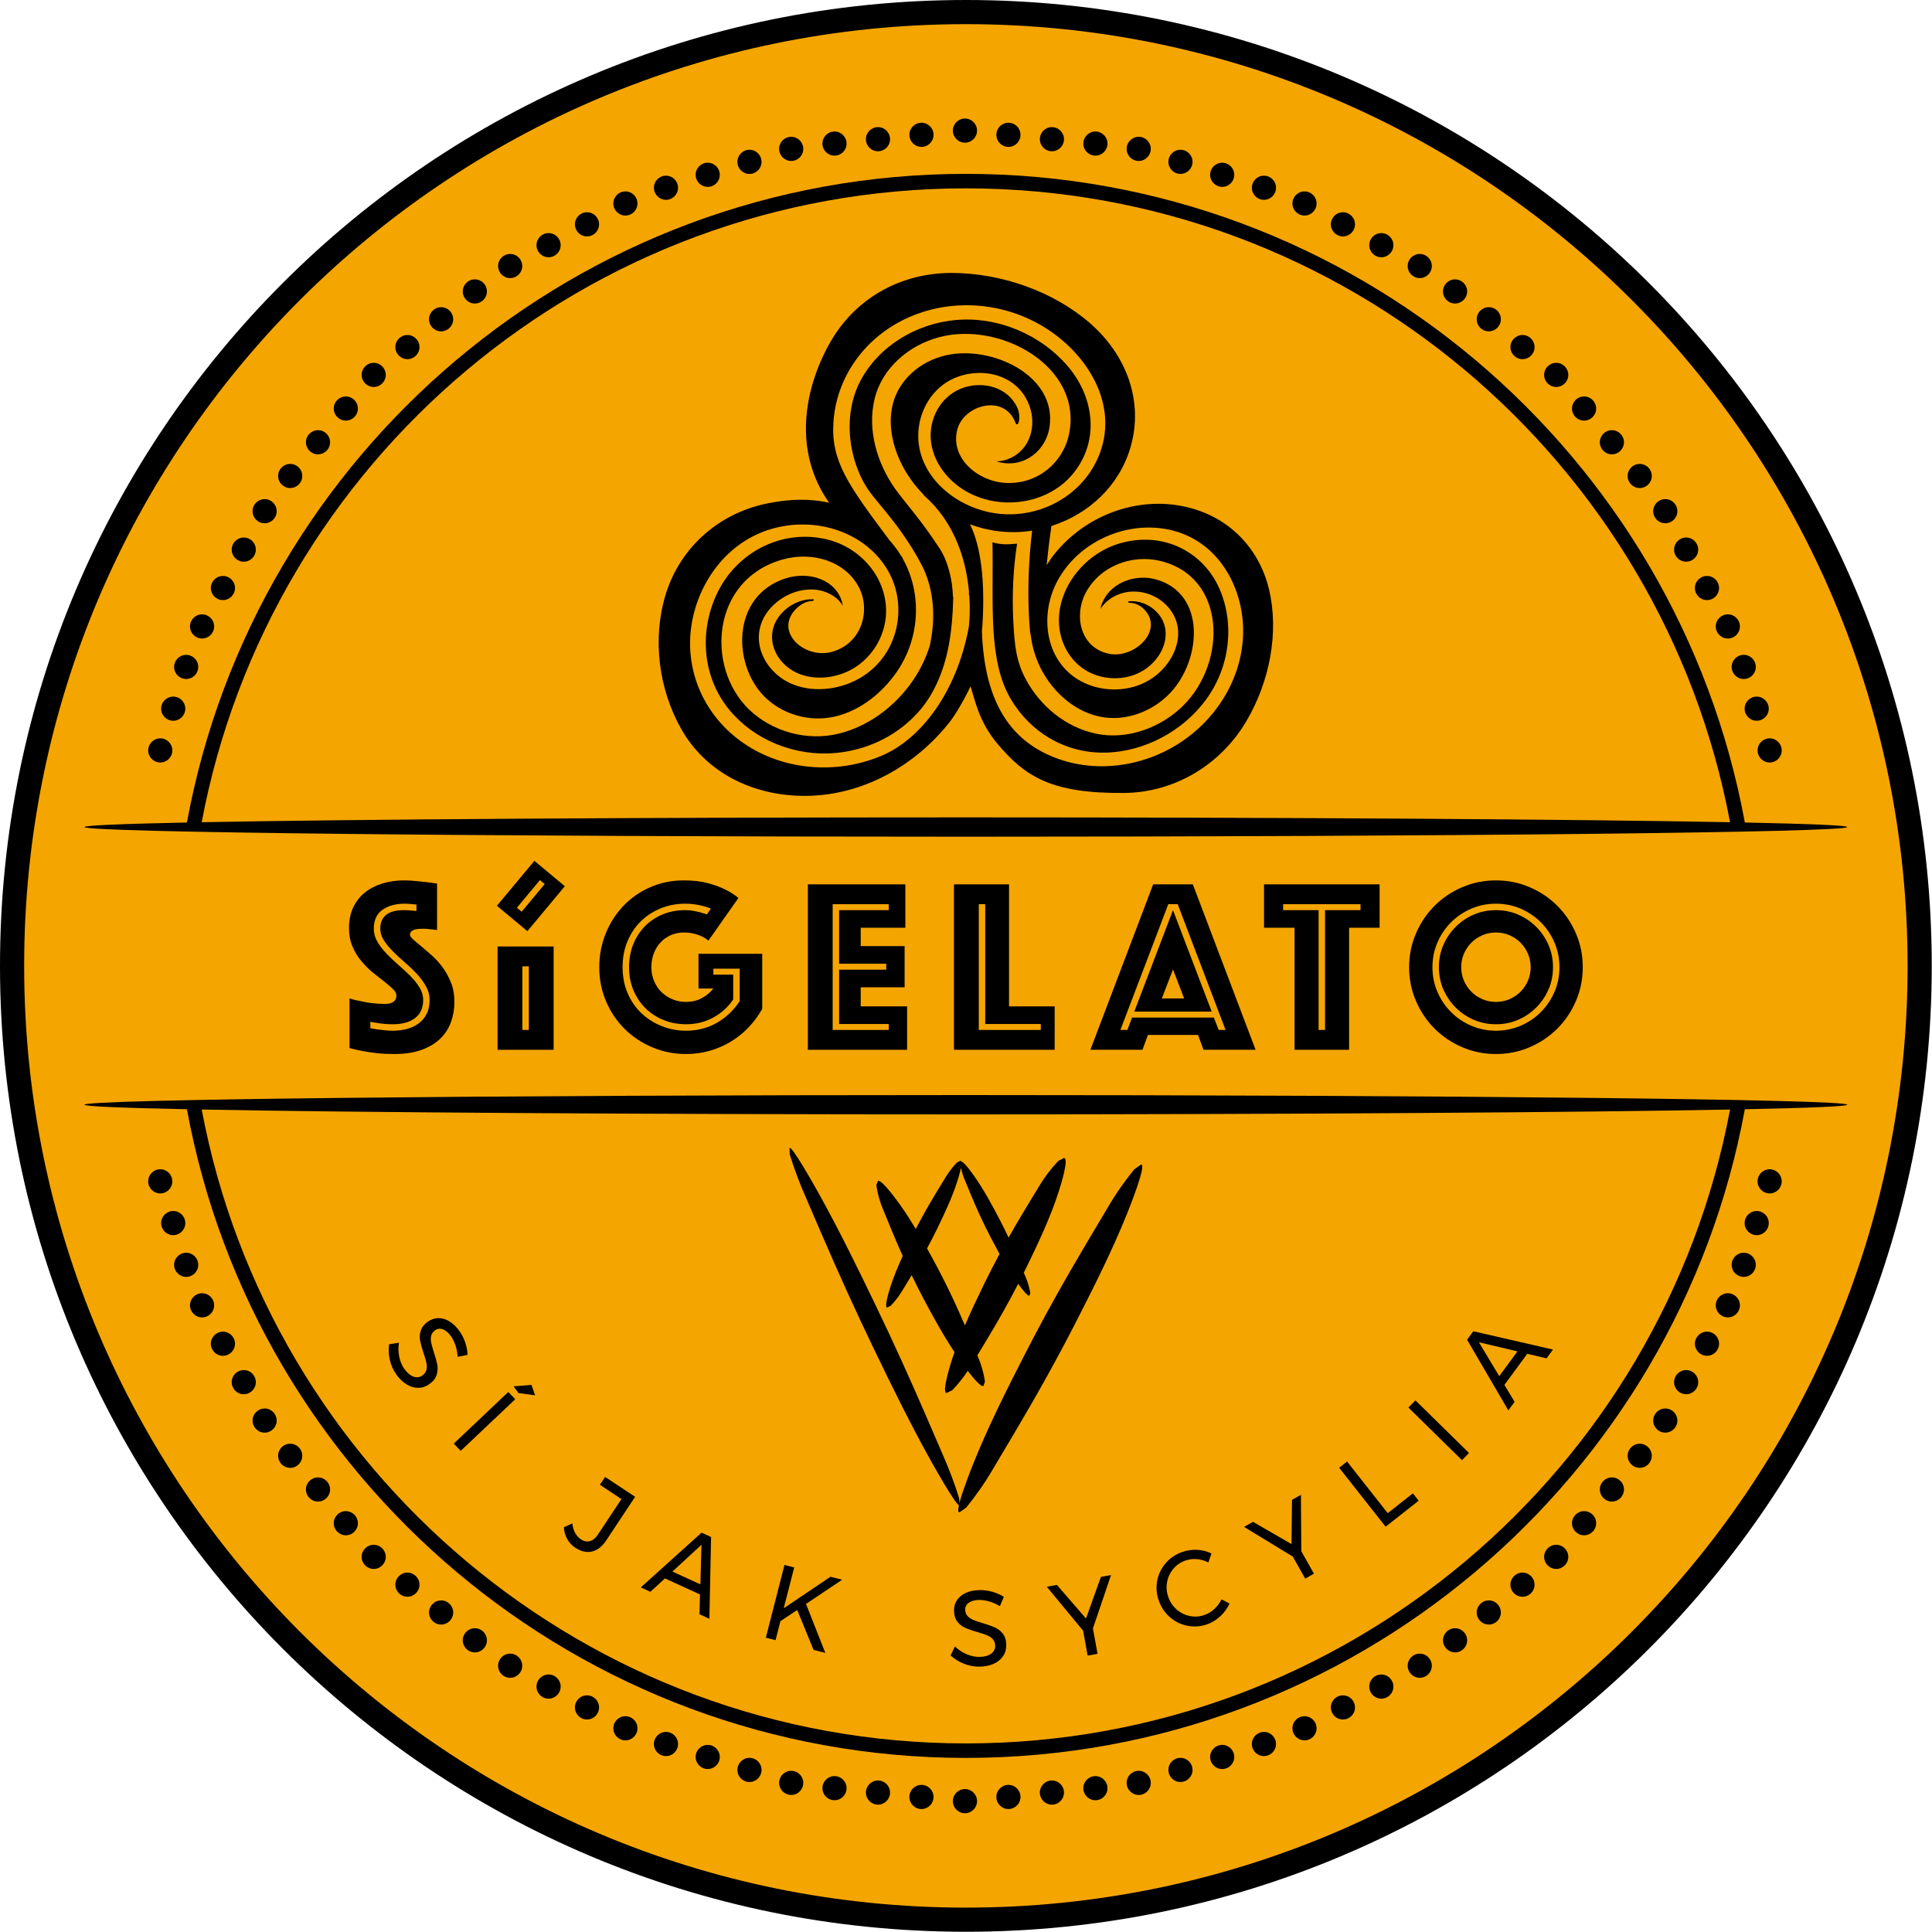 <svg width="100" height="100" viewBox="0 0 100 100" fill="none" xmlns="http://www.w3.org/2000/svg">
<path d="M99.362 49.994C99.362 22.728 77.259 0.625 49.993 0.625C22.728 0.625 0.625 22.728 0.625 49.994C0.625 77.259 22.728 99.363 49.993 99.363C77.259 99.363 99.362 77.259 99.362 49.994Z" fill="#F5A500" stroke="black" stroke-width="1.25"/>
<path d="M50.571 93.227C50.571 93.572 50.291 93.852 49.946 93.852C49.6 93.852 49.321 93.572 49.321 93.227C49.321 92.882 49.6 92.602 49.946 92.602C50.291 92.602 50.571 92.882 50.571 93.227Z" fill="black"/>
<path d="M52.821 93.01C52.821 93.355 52.541 93.635 52.196 93.635C51.851 93.635 51.571 93.355 51.571 93.01C51.571 92.665 51.851 92.385 52.196 92.385C52.541 92.385 52.821 92.665 52.821 93.01Z" fill="black"/>
<path d="M55.072 92.783C55.072 93.128 54.792 93.408 54.447 93.408C54.102 93.408 53.822 93.128 53.822 92.783C53.822 92.438 54.102 92.158 54.447 92.158C54.792 92.158 55.072 92.438 55.072 92.783Z" fill="black"/>
<path d="M57.323 92.556C57.323 92.901 57.043 93.181 56.698 93.181C56.353 93.181 56.073 92.901 56.073 92.556C56.073 92.211 56.353 91.931 56.698 91.931C57.043 91.931 57.323 92.211 57.323 92.556Z" fill="black"/>
<path d="M59.564 92.281C59.564 92.627 59.284 92.907 58.94 92.907C58.594 92.907 58.314 92.627 58.314 92.281C58.314 91.937 58.594 91.657 58.94 91.657C59.284 91.657 59.564 91.937 59.564 92.281Z" fill="black"/>
<path d="M61.725 91.611C61.725 91.956 61.445 92.236 61.1 92.236C60.755 92.236 60.475 91.956 60.475 91.611C60.475 91.266 60.755 90.986 61.1 90.986C61.445 90.986 61.725 91.266 61.725 91.611Z" fill="black"/>
<path d="M63.885 90.94C63.885 91.285 63.606 91.565 63.261 91.565C62.915 91.565 62.636 91.285 62.636 90.94C62.636 90.595 62.915 90.315 63.261 90.315C63.606 90.315 63.885 90.595 63.885 90.94Z" fill="black"/>
<path d="M66.046 90.269C66.046 90.614 65.766 90.894 65.421 90.894C65.076 90.894 64.796 90.614 64.796 90.269C64.796 89.924 65.076 89.644 65.421 89.644C65.766 89.644 66.046 89.924 66.046 90.269Z" fill="black"/>
<path d="M68.145 89.455C68.145 89.8 67.866 90.08 67.521 90.08C67.175 90.08 66.896 89.8 66.896 89.455C66.896 89.11 67.175 88.831 67.521 88.831C67.866 88.831 68.145 89.11 68.145 89.455Z" fill="black"/>
<path d="M70.134 88.376C70.134 88.722 69.854 89.001 69.509 89.001C69.164 89.001 68.885 88.722 68.885 88.376C68.885 88.031 69.164 87.751 69.509 87.751C69.854 87.751 70.134 88.031 70.134 88.376Z" fill="black"/>
<path d="M72.122 87.298C72.122 87.642 71.843 87.922 71.497 87.922C71.152 87.922 70.873 87.642 70.873 87.298C70.873 86.952 71.152 86.672 71.497 86.672C71.843 86.672 72.122 86.952 72.122 87.298Z" fill="black"/>
<path d="M74.111 86.218C74.111 86.563 73.831 86.843 73.486 86.843C73.141 86.843 72.861 86.563 72.861 86.218C72.861 85.873 73.141 85.593 73.486 85.593C73.831 85.593 74.111 85.873 74.111 86.218Z" fill="black"/>
<path d="M75.939 84.902C75.939 85.247 75.659 85.527 75.314 85.527C74.969 85.527 74.69 85.247 74.69 84.902C74.69 84.557 74.969 84.277 75.314 84.277C75.659 84.277 75.939 84.557 75.939 84.902Z" fill="black"/>
<path d="M77.684 83.463C77.684 83.807 77.404 84.087 77.059 84.087C76.714 84.087 76.434 83.807 76.434 83.463C76.434 83.117 76.714 82.837 77.059 82.837C77.404 82.837 77.684 83.117 77.684 83.463Z" fill="black"/>
<path d="M79.429 82.023C79.429 82.368 79.149 82.647 78.804 82.647C78.459 82.647 78.179 82.368 78.179 82.023C78.179 81.678 78.459 81.398 78.804 81.398C79.149 81.398 79.429 81.678 79.429 82.023Z" fill="black"/>
<path d="M81.174 80.583C81.174 80.928 80.894 81.208 80.549 81.208C80.204 81.208 79.924 80.928 79.924 80.583C79.924 80.238 80.204 79.958 80.549 79.958C80.894 79.958 81.174 80.238 81.174 80.583Z" fill="black"/>
<path d="M82.617 78.841C82.617 79.186 82.337 79.466 81.992 79.466C81.647 79.466 81.367 79.186 81.367 78.841C81.367 78.496 81.647 78.216 81.992 78.216C82.337 78.216 82.617 78.496 82.617 78.841Z" fill="black"/>
<path d="M84.056 77.096C84.056 77.441 83.776 77.721 83.431 77.721C83.086 77.721 82.807 77.441 82.807 77.096C82.807 76.751 83.086 76.471 83.431 76.471C83.776 76.471 84.056 76.751 84.056 77.096Z" fill="black"/>
<path d="M85.496 75.351C85.496 75.696 85.216 75.976 84.871 75.976C84.526 75.976 84.247 75.696 84.247 75.351C84.247 75.006 84.526 74.727 84.871 74.727C85.216 74.727 85.496 75.006 85.496 75.351Z" fill="black"/>
<path d="M86.82 73.528C86.82 73.873 86.54 74.153 86.195 74.153C85.85 74.153 85.57 73.873 85.57 73.528C85.57 73.183 85.85 72.903 86.195 72.903C86.54 72.903 86.82 73.183 86.82 73.528Z" fill="black"/>
<path d="M87.9 71.54C87.9 71.885 87.62 72.165 87.274 72.165C86.93 72.165 86.65 71.885 86.65 71.54C86.65 71.195 86.93 70.915 87.274 70.915C87.62 70.915 87.9 71.195 87.9 71.54Z" fill="black"/>
<path d="M88.978 69.552C88.978 69.897 88.698 70.176 88.353 70.176C88.008 70.176 87.728 69.897 87.728 69.552C87.728 69.206 88.008 68.927 88.353 68.927C88.698 68.927 88.978 69.206 88.978 69.552Z" fill="black"/>
<path d="M90.057 67.563C90.057 67.908 89.777 68.188 89.433 68.188C89.087 68.188 88.808 67.908 88.808 67.563C88.808 67.218 89.087 66.939 89.433 66.939C89.777 66.939 90.057 67.218 90.057 67.563Z" fill="black"/>
<path d="M90.88 65.467C90.88 65.812 90.6 66.092 90.255 66.092C89.91 66.092 89.63 65.812 89.63 65.467C89.63 65.122 89.91 64.842 90.255 64.842C90.6 64.842 90.88 65.122 90.88 65.467Z" fill="black"/>
<path d="M91.551 63.306C91.551 63.651 91.271 63.931 90.926 63.931C90.581 63.931 90.301 63.651 90.301 63.306C90.301 62.961 90.581 62.682 90.926 62.682C91.271 62.682 91.551 62.961 91.551 63.306Z" fill="black"/>
<path d="M92.221 61.146C92.221 61.491 91.941 61.771 91.596 61.771C91.251 61.771 90.971 61.491 90.971 61.146C90.971 60.801 91.251 60.521 91.596 60.521C91.941 60.521 92.221 60.801 92.221 61.146Z" fill="black"/>
<path d="M47.07 93.01C47.07 93.355 47.35 93.635 47.695 93.635C48.04 93.635 48.32 93.355 48.32 93.01C48.32 92.665 48.04 92.385 47.695 92.385C47.35 92.385 47.07 92.665 47.07 93.01Z" fill="black"/>
<path d="M44.819 92.783C44.819 93.128 45.099 93.408 45.444 93.408C45.789 93.408 46.069 93.128 46.069 92.783C46.069 92.438 45.789 92.158 45.444 92.158C45.099 92.158 44.819 92.438 44.819 92.783Z" fill="black"/>
<path d="M42.569 92.556C42.569 92.901 42.848 93.18 43.194 93.18C43.539 93.18 43.818 92.901 43.818 92.556C43.818 92.211 43.539 91.931 43.194 91.931C42.848 91.931 42.569 92.211 42.569 92.556Z" fill="black"/>
<path d="M40.328 92.281C40.328 92.626 40.608 92.906 40.952 92.906C41.298 92.906 41.577 92.626 41.577 92.281C41.577 91.936 41.298 91.657 40.952 91.657C40.608 91.657 40.328 91.936 40.328 92.281Z" fill="black"/>
<path d="M38.167 91.611C38.167 91.956 38.447 92.236 38.792 92.236C39.137 92.236 39.417 91.956 39.417 91.611C39.417 91.266 39.137 90.986 38.792 90.986C38.447 90.986 38.167 91.266 38.167 91.611Z" fill="black"/>
<path d="M36.006 90.94C36.006 91.285 36.286 91.564 36.631 91.564C36.977 91.564 37.256 91.285 37.256 90.94C37.256 90.595 36.977 90.315 36.631 90.315C36.286 90.315 36.006 90.595 36.006 90.94Z" fill="black"/>
<path d="M33.846 90.27C33.846 90.615 34.126 90.894 34.471 90.894C34.816 90.894 35.096 90.615 35.096 90.27C35.096 89.925 34.816 89.645 34.471 89.645C34.126 89.645 33.846 89.925 33.846 90.27Z" fill="black"/>
<path d="M31.746 89.456C31.746 89.801 32.026 90.081 32.37 90.081C32.716 90.081 32.996 89.801 32.996 89.456C32.996 89.111 32.716 88.831 32.37 88.831C32.026 88.831 31.746 89.111 31.746 89.456Z" fill="black"/>
<path d="M29.758 88.376C29.758 88.722 30.038 89.001 30.382 89.001C30.728 89.001 31.007 88.722 31.007 88.376C31.007 88.031 30.728 87.751 30.382 87.751C30.038 87.751 29.758 88.031 29.758 88.376Z" fill="black"/>
<path d="M27.769 87.297C27.769 87.642 28.049 87.922 28.394 87.922C28.739 87.922 29.019 87.642 29.019 87.297C29.019 86.952 28.739 86.672 28.394 86.672C28.049 86.672 27.769 86.952 27.769 87.297Z" fill="black"/>
<path d="M25.781 86.218C25.781 86.563 26.061 86.843 26.406 86.843C26.751 86.843 27.031 86.563 27.031 86.218C27.031 85.873 26.751 85.593 26.406 85.593C26.061 85.593 25.781 85.873 25.781 86.218Z" fill="black"/>
<path d="M23.953 84.902C23.953 85.247 24.232 85.527 24.577 85.527C24.922 85.527 25.203 85.247 25.203 84.902C25.203 84.557 24.922 84.277 24.577 84.277C24.232 84.277 23.953 84.557 23.953 84.902Z" fill="black"/>
<path d="M22.208 83.463C22.208 83.807 22.488 84.087 22.832 84.087C23.178 84.087 23.457 83.807 23.457 83.463C23.457 83.117 23.178 82.837 22.832 82.837C22.488 82.837 22.208 83.117 22.208 83.463Z" fill="black"/>
<path d="M20.463 82.023C20.463 82.368 20.743 82.647 21.087 82.647C21.433 82.647 21.712 82.368 21.712 82.023C21.712 81.678 21.433 81.398 21.087 81.398C20.743 81.398 20.463 81.678 20.463 82.023Z" fill="black"/>
<path d="M18.718 80.582C18.718 80.928 18.998 81.208 19.343 81.208C19.688 81.208 19.967 80.928 19.967 80.582C19.967 80.238 19.688 79.958 19.343 79.958C18.998 79.958 18.718 80.238 18.718 80.582Z" fill="black"/>
<path d="M17.275 78.841C17.275 79.186 17.555 79.466 17.9 79.466C18.245 79.466 18.524 79.186 18.524 78.841C18.524 78.496 18.245 78.217 17.9 78.217C17.555 78.217 17.275 78.496 17.275 78.841Z" fill="black"/>
<path d="M15.835 77.096C15.835 77.441 16.115 77.721 16.46 77.721C16.805 77.721 17.085 77.441 17.085 77.096C17.085 76.751 16.805 76.471 16.46 76.471C16.115 76.471 15.835 76.751 15.835 77.096Z" fill="black"/>
<path d="M14.395 75.351C14.395 75.696 14.675 75.976 15.02 75.976C15.365 75.976 15.645 75.696 15.645 75.351C15.645 75.006 15.365 74.727 15.02 74.727C14.675 74.727 14.395 75.006 14.395 75.351Z" fill="black"/>
<path d="M13.072 73.528C13.072 73.873 13.352 74.153 13.697 74.153C14.042 74.153 14.321 73.873 14.321 73.528C14.321 73.183 14.042 72.903 13.697 72.903C13.352 72.903 13.072 73.183 13.072 73.528Z" fill="black"/>
<path d="M11.993 71.539C11.993 71.885 12.272 72.165 12.618 72.165C12.963 72.165 13.242 71.885 13.242 71.539C13.242 71.195 12.963 70.915 12.618 70.915C12.272 70.915 11.993 71.195 11.993 71.539Z" fill="black"/>
<path d="M10.913 69.552C10.913 69.896 11.193 70.176 11.538 70.176C11.883 70.176 12.163 69.896 12.163 69.552C12.163 69.206 11.883 68.927 11.538 68.927C11.193 68.927 10.913 69.206 10.913 69.552Z" fill="black"/>
<path d="M9.834 67.563C9.834 67.908 10.114 68.188 10.459 68.188C10.804 68.188 11.084 67.908 11.084 67.563C11.084 67.218 10.804 66.938 10.459 66.938C10.114 66.938 9.834 67.218 9.834 67.563Z" fill="black"/>
<path d="M9.012 65.467C9.012 65.812 9.291 66.092 9.637 66.092C9.982 66.092 10.261 65.812 10.261 65.467C10.261 65.122 9.982 64.842 9.637 64.842C9.291 64.842 9.012 65.122 9.012 65.467Z" fill="black"/>
<path d="M8.341 63.306C8.341 63.651 8.621 63.931 8.966 63.931C9.311 63.931 9.591 63.651 9.591 63.306C9.591 62.961 9.311 62.682 8.966 62.682C8.621 62.682 8.341 62.961 8.341 63.306Z" fill="black"/>
<path d="M7.67 61.146C7.67 61.491 7.95 61.771 8.295 61.771C8.64 61.771 8.92 61.491 8.92 61.146C8.92 60.801 8.64 60.521 8.295 60.521C7.95 60.521 7.67 60.801 7.67 61.146Z" fill="black"/>
<path d="M50.571 6.761C50.571 6.415 50.291 6.136 49.946 6.136C49.6 6.136 49.321 6.415 49.321 6.761C49.321 7.106 49.6 7.385 49.946 7.385C50.291 7.385 50.571 7.106 50.571 6.761Z" fill="black"/>
<path d="M52.821 6.978C52.821 6.633 52.542 6.353 52.197 6.353C51.852 6.353 51.572 6.633 51.572 6.978C51.572 7.323 51.852 7.603 52.197 7.603C52.542 7.603 52.821 7.323 52.821 6.978Z" fill="black"/>
<path d="M55.072 7.205C55.072 6.859 54.792 6.58 54.447 6.58C54.102 6.58 53.823 6.859 53.823 7.205C53.823 7.55 54.102 7.829 54.447 7.829C54.792 7.829 55.072 7.55 55.072 7.205Z" fill="black"/>
<path d="M57.323 7.431C57.323 7.086 57.043 6.807 56.698 6.807C56.353 6.807 56.073 7.086 56.073 7.431C56.073 7.777 56.353 8.056 56.698 8.056C57.043 8.056 57.323 7.777 57.323 7.431Z" fill="black"/>
<path d="M59.564 7.706C59.564 7.361 59.284 7.081 58.939 7.081C58.594 7.081 58.314 7.361 58.314 7.706C58.314 8.052 58.594 8.331 58.939 8.331C59.284 8.331 59.564 8.052 59.564 7.706Z" fill="black"/>
<path d="M61.725 8.377C61.725 8.031 61.445 7.752 61.1 7.752C60.755 7.752 60.475 8.031 60.475 8.377C60.475 8.722 60.755 9.001 61.1 9.001C61.445 9.001 61.725 8.722 61.725 8.377Z" fill="black"/>
<path d="M63.885 9.047C63.885 8.702 63.606 8.423 63.261 8.423C62.915 8.423 62.636 8.702 62.636 9.047C62.636 9.393 62.915 9.672 63.261 9.672C63.606 9.672 63.885 9.393 63.885 9.047Z" fill="black"/>
<path d="M66.046 9.718C66.046 9.373 65.766 9.093 65.421 9.093C65.076 9.093 64.796 9.373 64.796 9.718C64.796 10.063 65.076 10.343 65.421 10.343C65.766 10.343 66.046 10.063 66.046 9.718Z" fill="black"/>
<path d="M68.146 10.532C68.146 10.187 67.866 9.907 67.521 9.907C67.176 9.907 66.896 10.187 66.896 10.532C66.896 10.877 67.176 11.157 67.521 11.157C67.866 11.157 68.146 10.877 68.146 10.532Z" fill="black"/>
<path d="M70.134 11.611C70.134 11.266 69.854 10.986 69.509 10.986C69.164 10.986 68.885 11.266 68.885 11.611C68.885 11.957 69.164 12.236 69.509 12.236C69.854 12.236 70.134 11.957 70.134 11.611Z" fill="black"/>
<path d="M72.122 12.69C72.122 12.345 71.843 12.066 71.497 12.066C71.152 12.066 70.873 12.345 70.873 12.69C70.873 13.036 71.152 13.315 71.497 13.315C71.843 13.315 72.122 13.036 72.122 12.69Z" fill="black"/>
<path d="M74.111 13.769C74.111 13.424 73.831 13.145 73.486 13.145C73.141 13.145 72.861 13.424 72.861 13.769C72.861 14.115 73.141 14.394 73.486 14.394C73.831 14.394 74.111 14.115 74.111 13.769Z" fill="black"/>
<path d="M75.939 15.085C75.939 14.74 75.659 14.461 75.314 14.461C74.969 14.461 74.689 14.74 74.689 15.085C74.689 15.431 74.969 15.71 75.314 15.71C75.659 15.71 75.939 15.431 75.939 15.085Z" fill="black"/>
<path d="M77.684 16.525C77.684 16.18 77.404 15.9 77.059 15.9C76.714 15.9 76.434 16.18 76.434 16.525C76.434 16.871 76.714 17.15 77.059 17.15C77.404 17.15 77.684 16.871 77.684 16.525Z" fill="black"/>
<path d="M79.429 17.965C79.429 17.62 79.149 17.34 78.804 17.34C78.459 17.34 78.179 17.62 78.179 17.965C78.179 18.31 78.459 18.59 78.804 18.59C79.149 18.59 79.429 18.31 79.429 17.965Z" fill="black"/>
<path d="M81.174 19.404C81.174 19.059 80.894 18.78 80.549 18.78C80.204 18.78 79.924 19.059 79.924 19.404C79.924 19.75 80.204 20.029 80.549 20.029C80.894 20.029 81.174 19.75 81.174 19.404Z" fill="black"/>
<path d="M82.617 21.146C82.617 20.801 82.337 20.521 81.992 20.521C81.647 20.521 81.367 20.801 81.367 21.146C81.367 21.492 81.647 21.771 81.992 21.771C82.337 21.771 82.617 21.492 82.617 21.146Z" fill="black"/>
<path d="M84.056 22.891C84.056 22.546 83.776 22.266 83.431 22.266C83.086 22.266 82.807 22.546 82.807 22.891C82.807 23.237 83.086 23.516 83.431 23.516C83.776 23.516 84.056 23.237 84.056 22.891Z" fill="black"/>
<path d="M85.496 24.636C85.496 24.291 85.216 24.012 84.871 24.012C84.526 24.012 84.246 24.291 84.246 24.636C84.246 24.982 84.526 25.261 84.871 25.261C85.216 25.261 85.496 24.982 85.496 24.636Z" fill="black"/>
<path d="M86.82 26.459C86.82 26.114 86.54 25.835 86.195 25.835C85.85 25.835 85.57 26.114 85.57 26.459C85.57 26.805 85.85 27.084 86.195 27.084C86.54 27.084 86.82 26.805 86.82 26.459Z" fill="black"/>
<path d="M87.899 28.448C87.899 28.102 87.619 27.823 87.274 27.823C86.929 27.823 86.65 28.102 86.65 28.448C86.65 28.793 86.929 29.072 87.274 29.072C87.619 29.072 87.899 28.793 87.899 28.448Z" fill="black"/>
<path d="M88.978 30.436C88.978 30.09 88.698 29.811 88.353 29.811C88.008 29.811 87.728 30.09 87.728 30.436C87.728 30.782 88.008 31.061 88.353 31.061C88.698 31.061 88.978 30.782 88.978 30.436Z" fill="black"/>
<path d="M90.057 32.424C90.057 32.079 89.777 31.799 89.433 31.799C89.087 31.799 88.808 32.079 88.808 32.424C88.808 32.77 89.087 33.049 89.433 33.049C89.777 33.049 90.057 32.77 90.057 32.424Z" fill="black"/>
<path d="M90.88 34.52C90.88 34.175 90.6 33.895 90.255 33.895C89.91 33.895 89.63 34.175 89.63 34.52C89.63 34.866 89.91 35.145 90.255 35.145C90.6 35.145 90.88 34.866 90.88 34.52Z" fill="black"/>
<path d="M91.551 36.681C91.551 36.336 91.271 36.056 90.926 36.056C90.581 36.056 90.301 36.336 90.301 36.681C90.301 37.026 90.581 37.306 90.926 37.306C91.271 37.306 91.551 37.026 91.551 36.681Z" fill="black"/>
<path d="M92.221 38.841C92.221 38.496 91.941 38.217 91.596 38.217C91.251 38.217 90.972 38.496 90.972 38.841C90.972 39.187 91.251 39.466 91.596 39.466C91.941 39.466 92.221 39.187 92.221 38.841Z" fill="black"/>
<path d="M47.07 6.978C47.07 6.633 47.35 6.353 47.695 6.353C48.04 6.353 48.32 6.633 48.32 6.978C48.32 7.323 48.04 7.603 47.695 7.603C47.35 7.603 47.07 7.323 47.07 6.978Z" fill="black"/>
<path d="M44.819 7.205C44.819 6.859 45.099 6.58 45.444 6.58C45.789 6.58 46.069 6.859 46.069 7.205C46.069 7.55 45.789 7.829 45.444 7.829C45.099 7.829 44.819 7.55 44.819 7.205Z" fill="black"/>
<path d="M42.569 7.432C42.569 7.086 42.848 6.807 43.193 6.807C43.538 6.807 43.818 7.086 43.818 7.432C43.818 7.777 43.538 8.056 43.193 8.056C42.848 8.056 42.569 7.777 42.569 7.432Z" fill="black"/>
<path d="M40.327 7.706C40.327 7.361 40.607 7.081 40.952 7.081C41.297 7.081 41.577 7.361 41.577 7.706C41.577 8.051 41.297 8.331 40.952 8.331C40.607 8.331 40.327 8.051 40.327 7.706Z" fill="black"/>
<path d="M38.167 8.377C38.167 8.032 38.446 7.752 38.792 7.752C39.137 7.752 39.416 8.032 39.416 8.377C39.416 8.722 39.137 9.002 38.792 9.002C38.446 9.002 38.167 8.722 38.167 8.377Z" fill="black"/>
<path d="M36.006 9.047C36.006 8.702 36.286 8.422 36.631 8.422C36.977 8.422 37.256 8.702 37.256 9.047C37.256 9.393 36.977 9.672 36.631 9.672C36.286 9.672 36.006 9.393 36.006 9.047Z" fill="black"/>
<path d="M33.846 9.718C33.846 9.373 34.126 9.093 34.471 9.093C34.816 9.093 35.095 9.373 35.095 9.718C35.095 10.063 34.816 10.343 34.471 10.343C34.126 10.343 33.846 10.063 33.846 9.718Z" fill="black"/>
<path d="M31.746 10.532C31.746 10.187 32.026 9.907 32.371 9.907C32.716 9.907 32.995 10.187 32.995 10.532C32.995 10.877 32.716 11.157 32.371 11.157C32.026 11.157 31.746 10.877 31.746 10.532Z" fill="black"/>
<path d="M29.758 11.611C29.758 11.266 30.038 10.986 30.382 10.986C30.728 10.986 31.007 11.266 31.007 11.611C31.007 11.957 30.728 12.236 30.382 12.236C30.038 12.236 29.758 11.957 29.758 11.611Z" fill="black"/>
<path d="M27.769 12.69C27.769 12.345 28.049 12.065 28.394 12.065C28.739 12.065 29.019 12.345 29.019 12.69C29.019 13.036 28.739 13.315 28.394 13.315C28.049 13.315 27.769 13.036 27.769 12.69Z" fill="black"/>
<path d="M25.781 13.769C25.781 13.424 26.061 13.145 26.406 13.145C26.751 13.145 27.031 13.424 27.031 13.769C27.031 14.115 26.751 14.394 26.406 14.394C26.061 14.394 25.781 14.115 25.781 13.769Z" fill="black"/>
<path d="M23.953 15.085C23.953 14.74 24.233 14.46 24.577 14.46C24.923 14.46 25.202 14.74 25.202 15.085C25.202 15.431 24.923 15.71 24.577 15.71C24.233 15.71 23.953 15.431 23.953 15.085Z" fill="black"/>
<path d="M22.207 16.525C22.207 16.18 22.488 15.9 22.832 15.9C23.177 15.9 23.457 16.18 23.457 16.525C23.457 16.87 23.177 17.15 22.832 17.15C22.488 17.15 22.207 16.87 22.207 16.525Z" fill="black"/>
<path d="M20.463 17.965C20.463 17.619 20.743 17.34 21.087 17.34C21.433 17.34 21.712 17.619 21.712 17.965C21.712 18.31 21.433 18.59 21.087 18.59C20.743 18.59 20.463 18.31 20.463 17.965Z" fill="black"/>
<path d="M18.718 19.405C18.718 19.059 18.998 18.78 19.342 18.78C19.688 18.78 19.967 19.059 19.967 19.405C19.967 19.75 19.688 20.029 19.342 20.029C18.998 20.029 18.718 19.75 18.718 19.405Z" fill="black"/>
<path d="M17.275 21.146C17.275 20.801 17.554 20.521 17.899 20.521C18.245 20.521 18.524 20.801 18.524 21.146C18.524 21.491 18.245 21.771 17.899 21.771C17.554 21.771 17.275 21.491 17.275 21.146Z" fill="black"/>
<path d="M15.835 22.891C15.835 22.546 16.115 22.266 16.46 22.266C16.805 22.266 17.085 22.546 17.085 22.891C17.085 23.237 16.805 23.516 16.46 23.516C16.115 23.516 15.835 23.237 15.835 22.891Z" fill="black"/>
<path d="M14.395 24.636C14.395 24.291 14.675 24.012 15.02 24.012C15.365 24.012 15.645 24.291 15.645 24.636C15.645 24.982 15.365 25.261 15.02 25.261C14.675 25.261 14.395 24.982 14.395 24.636Z" fill="black"/>
<path d="M13.072 26.459C13.072 26.114 13.352 25.834 13.697 25.834C14.042 25.834 14.321 26.114 14.321 26.459C14.321 26.805 14.042 27.084 13.697 27.084C13.352 27.084 13.072 26.805 13.072 26.459Z" fill="black"/>
<path d="M11.993 28.448C11.993 28.102 12.272 27.823 12.617 27.823C12.963 27.823 13.242 28.102 13.242 28.448C13.242 28.793 12.963 29.073 12.617 29.073C12.272 29.073 11.993 28.793 11.993 28.448Z" fill="black"/>
<path d="M10.913 30.436C10.913 30.091 11.193 29.811 11.538 29.811C11.883 29.811 12.163 30.091 12.163 30.436C12.163 30.781 11.883 31.061 11.538 31.061C11.193 31.061 10.913 30.781 10.913 30.436Z" fill="black"/>
<path d="M9.834 32.424C9.834 32.079 10.114 31.799 10.459 31.799C10.804 31.799 11.084 32.079 11.084 32.424C11.084 32.77 10.804 33.049 10.459 33.049C10.114 33.049 9.834 32.77 9.834 32.424Z" fill="black"/>
<path d="M9.012 34.52C9.012 34.175 9.291 33.896 9.636 33.896C9.982 33.896 10.261 34.175 10.261 34.52C10.261 34.866 9.982 35.145 9.636 35.145C9.291 35.145 9.012 34.866 9.012 34.52Z" fill="black"/>
<path d="M8.341 36.681C8.341 36.336 8.621 36.056 8.966 36.056C9.311 36.056 9.591 36.336 9.591 36.681C9.591 37.027 9.311 37.306 8.966 37.306C8.621 37.306 8.341 37.027 8.341 36.681Z" fill="black"/>
<path d="M7.67 38.841C7.67 38.496 7.95 38.217 8.295 38.217C8.64 38.217 8.92 38.496 8.92 38.841C8.92 39.187 8.64 39.466 8.295 39.466C7.95 39.466 7.67 39.187 7.67 38.841Z" fill="black"/>
<path d="M48.497 63.622C48.885 62.823 49.276 61.994 49.542 61.167C49.562 61.106 49.682 60.734 49.738 60.442C49.788 60.672 49.859 60.898 49.956 61.121C50.056 61.362 50.155 61.602 50.255 61.843C50.567 62.596 50.907 63.336 51.29 64.07C51.434 64.346 51.583 64.625 51.737 64.904C51.466 65.41 51.201 65.918 50.951 66.432C50.604 67.144 50.258 67.871 49.944 68.605C49.526 67.624 49.075 66.656 48.567 65.695C48.378 65.338 48.183 64.977 47.983 64.617C48.161 64.288 48.334 63.957 48.497 63.622ZM46.185 63.759C46.358 64.179 46.539 64.595 46.725 65.009C46.486 65.532 46.264 66.06 46.093 66.589C46.06 66.692 45.739 67.688 45.924 67.676C45.984 67.646 46.044 67.616 46.103 67.586C46.35 67.326 46.559 67.051 46.73 66.759L47.187 66.006C47.187 66.006 47.188 66.004 47.189 66.004C47.377 66.393 47.57 66.782 47.774 67.168C48.271 68.109 48.799 69.07 49.405 69.986C49.361 70.11 49.318 70.235 49.277 70.359C49.224 70.525 48.71 72.118 49.006 72.099L49.293 71.954C49.594 71.638 49.859 71.306 50.091 70.958C50.394 71.351 50.792 71.818 50.905 71.731C50.931 71.658 50.956 71.585 50.981 71.512C50.918 71.07 50.795 70.636 50.612 70.211C50.605 70.191 50.596 70.171 50.588 70.151C50.735 69.909 50.881 69.668 51.028 69.426C51.625 68.443 52.183 67.455 52.701 66.451C52.895 66.72 53.209 67.124 53.285 67.061C53.299 67.014 53.313 66.967 53.327 66.92C53.279 66.633 53.196 66.35 53.076 66.073C53.048 66.005 53.02 65.938 52.992 65.871C53.035 65.784 53.081 65.698 53.123 65.61C53.746 64.332 54.37 63.006 54.797 61.682C54.85 61.517 55.365 59.924 55.068 59.943C54.972 59.991 54.877 60.039 54.781 60.087C54.387 60.503 54.053 60.944 53.778 61.41C53.534 61.812 53.29 62.214 53.046 62.616C52.755 63.095 52.477 63.575 52.204 64.058C52.056 63.745 51.904 63.434 51.742 63.124C51.364 62.4 50.963 61.654 50.487 60.963C50.429 60.879 49.893 60.101 49.761 60.13C49.752 60.098 49.737 60.078 49.711 60.08C49.651 60.11 49.592 60.14 49.532 60.17C49.286 60.43 49.076 60.706 48.905 60.997L48.447 61.751C48.075 62.365 47.725 62.984 47.401 63.612C47.151 63.198 46.893 62.789 46.612 62.393C46.518 62.262 45.617 60.993 45.436 61.133C45.41 61.206 45.385 61.279 45.359 61.351C45.423 61.794 45.546 62.227 45.729 62.653L46.185 63.759Z" fill="black"/>
<path d="M59.057 60.279C58.943 60.36 58.828 60.441 58.715 60.521C58.193 61.16 57.729 61.828 57.323 62.526C56.966 63.126 56.608 63.726 56.252 64.327C55.135 66.204 54.082 68.084 53.097 70.001C52.126 71.891 51.141 73.849 50.369 75.779C50.302 75.946 49.834 77.116 49.661 77.794C49.657 77.716 49.652 77.638 49.648 77.56C49.421 76.824 49.146 76.09 48.825 75.356C48.551 74.722 48.277 74.087 48.003 73.452C47.148 71.467 46.261 69.507 45.315 67.546C44.384 65.612 43.408 63.617 42.358 61.736C42.227 61.501 40.962 59.236 40.862 59.425L40.882 59.766C41.109 60.501 41.384 61.236 41.706 61.968C41.979 62.603 42.253 63.238 42.527 63.873C43.383 65.858 44.269 67.818 45.214 69.78C46.146 71.713 47.122 73.708 48.172 75.59C48.295 75.809 49.41 77.807 49.635 77.907C49.583 78.142 49.58 78.293 49.666 78.276C49.779 78.195 49.894 78.115 50.008 78.034C50.53 77.395 50.994 76.727 51.4 76.03C51.756 75.429 52.114 74.829 52.471 74.228C53.588 72.352 54.641 70.471 55.626 68.555C56.597 66.664 57.581 64.706 58.354 62.776C58.45 62.536 59.38 60.214 59.057 60.279Z" fill="black"/>
<path d="M58.15 28.073C56.135 28.569 54.674 30.492 54.82 32.363C54.9 33.39 55.477 34.379 56.465 34.837C57.421 35.282 58.684 35.192 59.534 34.439C60.341 33.726 60.623 32.608 59.985 31.808C59.643 31.379 59.081 31.08 58.469 31.121C58.443 31.123 58.417 31.127 58.392 31.13C58.403 31.15 58.41 31.175 58.415 31.201C58.693 31.194 58.977 31.291 59.221 31.54C60.283 32.624 58.699 34.137 57.36 33.831C55.895 33.497 55.565 31.829 56.219 30.64C56.958 29.294 58.59 28.678 60.059 29.034C63.489 29.865 63.516 34.29 61.227 36.539C60.067 37.679 58.327 38.309 56.741 37.978C55.14 37.646 53.849 36.53 53.126 35.217C52.588 34.239 52.516 33.385 52.454 32.259C52.332 30.106 52.583 28.557 52.641 28.154C52.65 28.095 52.058 28.279 51.37 28.07C51.432 31.28 51.12 34.177 52.338 36.217C53.322 37.865 55.088 38.994 57.202 38.956C59.241 38.918 61.231 37.833 62.414 36.225C63.679 34.505 63.905 32.278 63.121 30.478C62.328 28.658 60.37 27.526 58.15 28.073Z" fill="black"/>
<path d="M61.378 38.236C59.399 39.673 56.806 40.062 54.627 39.225C52.508 38.41 50.952 36.607 50.823 32.651L50.849 32.384C51.034 29.461 50.594 27.914 50.207 27.14C51.187 27.501 52.257 27.635 53.325 27.48C53.358 27.475 53.39 27.468 53.423 27.462C53.052 30.546 53.328 32.801 53.328 32.801L53.341 32.794C53.428 33.607 53.698 34.394 54.155 35.089C54.775 36.033 55.75 36.858 56.962 37.099C58.252 37.357 59.642 36.837 60.555 35.883C62.188 34.176 62.445 30.754 59.867 30C58.72 29.664 57.354 30.196 56.992 31.376C56.977 31.425 56.965 31.476 56.956 31.527C57.256 31.028 57.878 30.665 58.541 30.622C59.657 30.551 60.674 31.3 60.921 32.274C61.179 33.292 60.614 34.403 59.694 35.064C58.713 35.768 57.392 35.847 56.342 35.44C54.171 34.599 53.689 31.984 54.746 30.043C55.797 28.113 58.112 27.009 60.306 27.376C62.742 27.784 64.12 29.913 64.32 32.1C64.529 34.393 63.429 36.748 61.378 38.236ZM45.592 39.134C43.234 40.112 40.514 39.852 38.512 38.484C36.438 37.068 35.424 34.709 35.793 32.343C36.145 30.086 37.74 27.824 40.344 27.273C42.69 26.777 45.068 27.785 46.056 29.71C47.051 31.646 46.373 34.358 44.021 35.34C42.884 35.814 41.491 35.806 40.499 35.136C39.567 34.506 39.041 33.396 39.379 32.336C39.702 31.323 40.828 30.498 42.003 30.511C42.702 30.518 43.337 30.858 43.623 31.354C43.616 31.302 43.607 31.25 43.594 31.201C43.287 30.008 41.876 29.537 40.64 29.944C37.864 30.859 37.916 34.359 39.534 36.022C40.44 36.953 41.877 37.412 43.258 37.078C44.557 36.763 45.641 35.863 46.358 34.86C47.653 33.049 47.731 30.678 46.712 28.891C46.72 28.892 46.73 28.895 46.735 28.894C46.699 28.846 46.664 28.799 46.629 28.752C46.524 28.581 46.413 28.414 46.288 28.256C46.205 28.151 46.12 28.054 46.035 27.957C43.888 25.088 43.009 23.864 43.138 21.854C43.291 19.486 44.807 17.402 47.06 16.415C49.395 15.392 52.146 15.668 54.26 17.068C56.277 18.404 57.72 20.749 57.04 23.118C56.428 25.251 54.348 26.71 52.027 26.616C49.694 26.521 47.39 24.709 47.535 22.345C47.606 21.202 48.263 20.077 49.372 19.584C50.414 19.122 51.731 19.212 52.597 19.979C53.426 20.713 53.699 22.009 53.139 22.956C52.808 23.519 52.184 23.876 51.571 23.878C51.625 23.896 51.679 23.912 51.733 23.925C53.028 24.231 54.141 23.306 54.322 22.114C54.73 19.438 51.324 17.852 48.963 18.39C47.643 18.691 46.531 19.642 46.211 20.918C45.911 22.117 46.276 23.415 46.911 24.463C47.171 24.891 47.484 25.282 47.836 25.633L47.785 25.611C49.504 27.09 50.023 29.151 50.155 30.63C50.153 30.662 50.151 30.695 50.148 30.734C50.147 30.741 50.157 30.784 50.172 30.853C50.236 31.819 50.14 32.488 50.14 32.488C49.515 35.802 47.69 38.264 45.592 39.134ZM65.686 30.512C65.154 28.278 63.451 26.552 60.968 26.156C58.59 25.777 56.138 26.767 54.613 28.634C54.452 28.832 54.309 29.038 54.178 29.249C54.242 28.519 54.348 27.726 54.42 27.225C56.38 26.602 57.929 25.129 58.506 23.179C59.218 20.776 58.306 18.357 56.39 16.704C54.498 15.072 51.825 14.141 49.291 14.128C46.582 14.114 44.238 15.474 42.958 17.741C41.594 20.157 41.048 23.383 42.918 26.024C41.921 25.794 40.85 25.826 39.721 26.056C37.069 26.597 35.156 28.462 34.45 30.785C33.754 33.078 34.098 35.679 35.264 37.739C36.511 39.943 38.917 41.212 41.703 41.194C44.727 41.175 47.43 39.567 49.164 37.36C49.401 37.059 49.865 36.313 50.235 35.523C50.447 36.176 50.659 37.332 51.592 38.453C53.041 40.194 54.418 41.08 58.193 41.043C60.835 41.017 63.189 39.56 64.501 37.346C65.729 35.274 66.209 32.717 65.686 30.512Z" fill="black"/>
<path d="M49.34 30.902C49.335 30.896 49.33 30.89 49.325 30.883C49.265 29.162 48.563 28.284 48.564 28.284C47.681 26.925 46.8 25.961 46.336 25.305C45.389 23.97 44.884 22.238 45.268 20.648C45.648 19.072 47.019 17.869 48.627 17.448C51.798 16.619 56.046 18.987 55.336 22.457C55.032 23.943 53.721 25.059 52.1 24.998C50.669 24.946 49.209 23.77 49.532 22.299C49.827 20.954 51.98 20.357 52.556 21.87C52.688 22.217 52.896 21.582 52.634 21.052C52.144 20.065 50.944 19.722 49.903 20.056C48.805 20.409 48.163 21.477 48.17 22.556C48.176 23.672 48.874 24.706 49.827 25.321C51.564 26.441 54.057 26.17 55.421 24.654C56.923 22.982 56.697 20.652 55.293 18.987C53.906 17.341 51.664 16.361 49.452 16.566C47.383 16.758 45.463 17.942 44.53 19.723C43.563 21.57 43.953 23.986 45.026 25.471C45.502 26.128 46.786 27.431 47.767 29.363C48.324 30.526 48.447 31.929 48.136 33.364C48.138 33.365 48.142 33.362 48.145 33.361C47.983 33.897 47.75 34.426 47.439 34.935C46.589 36.324 45.152 37.54 43.436 37.968C41.736 38.393 39.936 37.841 38.781 36.733C36.504 34.548 36.815 30.002 40.499 28.962C42.076 28.517 43.764 29.061 44.46 30.403C45.075 31.588 44.618 33.32 43.047 33.742C41.61 34.129 40.031 32.661 41.226 31.49C41.5 31.221 41.806 31.106 42.1 31.099C42.106 31.071 42.115 31.045 42.129 31.023C42.102 31.022 42.075 31.019 42.048 31.019C41.403 31.01 40.788 31.348 40.399 31.807C39.673 32.664 39.9 33.796 40.707 34.485C41.559 35.212 42.89 35.235 43.929 34.727C45.004 34.203 45.679 33.155 45.83 32.096C46.104 30.167 44.682 28.272 42.582 27.871C40.267 27.431 38.122 28.699 37.166 30.612C36.221 32.503 36.317 34.777 37.545 36.475C38.693 38.063 40.731 39.069 42.885 38.996C45.12 38.922 47.171 37.72 48.208 35.92C48.974 34.592 49.229 33.113 49.311 31.644C49.312 31.632 49.312 31.62 49.313 31.608C49.326 31.372 49.334 31.137 49.34 30.902Z" fill="black"/>
<path d="M23.574 69.633C23.51 69.445 23.432 69.287 23.339 69.158C23.21 68.98 23.072 68.862 22.925 68.806C22.777 68.75 22.642 68.766 22.519 68.855C22.407 68.935 22.34 69.032 22.316 69.147C22.291 69.263 22.293 69.382 22.32 69.505C22.347 69.627 22.393 69.792 22.459 69.998C22.543 70.254 22.601 70.468 22.634 70.64C22.666 70.812 22.656 70.986 22.603 71.162C22.549 71.338 22.426 71.497 22.23 71.637C22.05 71.767 21.858 71.832 21.654 71.835C21.451 71.837 21.25 71.779 21.053 71.66C20.856 71.542 20.678 71.371 20.518 71.149C20.355 70.923 20.242 70.671 20.178 70.392C20.115 70.113 20.102 69.842 20.14 69.579L20.651 69.499C20.609 69.751 20.614 69.997 20.666 70.238C20.718 70.478 20.806 70.685 20.931 70.858C21.078 71.063 21.236 71.195 21.404 71.254C21.572 71.314 21.727 71.293 21.868 71.191C21.979 71.111 22.047 71.013 22.073 70.896C22.099 70.78 22.097 70.657 22.069 70.529C22.04 70.401 21.991 70.235 21.922 70.031C21.838 69.781 21.779 69.569 21.746 69.397C21.713 69.225 21.724 69.052 21.777 68.878C21.829 68.705 21.952 68.549 22.144 68.41C22.312 68.289 22.494 68.228 22.688 68.226C22.883 68.224 23.073 68.28 23.261 68.394C23.448 68.508 23.62 68.674 23.776 68.891C23.908 69.075 24.011 69.276 24.083 69.494C24.154 69.711 24.194 69.922 24.2 70.127L23.686 70.23C23.676 70.019 23.639 69.82 23.574 69.633Z" fill="black"/>
<path d="M27.508 71.682L27.697 72.22L26.84 72.106L26.586 71.757L27.508 71.682ZM26.311 72.048L26.668 72.425L23.846 75.096L23.489 74.719L26.311 72.048Z" fill="black"/>
<path d="M30.64 80.306C30.359 80.37 30.071 80.305 29.776 80.109C29.599 79.992 29.46 79.842 29.359 79.66C29.259 79.478 29.201 79.275 29.185 79.051L29.623 78.849C29.643 79.036 29.691 79.2 29.768 79.341C29.845 79.484 29.942 79.594 30.06 79.672C30.223 79.779 30.38 79.812 30.534 79.769C30.688 79.727 30.826 79.613 30.949 79.428L32.166 77.591L31.051 76.852L31.32 76.445L32.873 77.474L31.377 79.732C31.166 80.05 30.921 80.241 30.64 80.306Z" fill="black"/>
<path d="M34.804 81.344L36.252 82.006L36.307 79.957L34.804 81.344ZM36.205 83.553L36.233 82.529L34.416 81.698L33.664 82.392L33.167 82.164L36.313 79.331L36.806 79.556L36.717 83.787L36.205 83.553Z" fill="black"/>
<path d="M42.719 85.555L42.11 85.399L41.265 83.332L40.395 83.911L40.143 84.895L39.64 84.766L40.604 81.003L41.107 81.132L40.566 83.245L42.985 81.613L43.589 81.767L41.719 83.019L42.719 85.555Z" fill="black"/>
<path d="M51.197 82.889C51.007 82.836 50.832 82.81 50.674 82.813C50.453 82.818 50.278 82.865 50.148 82.954C50.018 83.044 49.955 83.165 49.958 83.316C49.96 83.453 50.002 83.564 50.083 83.65C50.164 83.735 50.263 83.801 50.38 83.849C50.496 83.897 50.658 83.952 50.865 84.014C51.123 84.091 51.332 84.165 51.492 84.235C51.653 84.306 51.79 84.413 51.905 84.557C52.019 84.701 52.079 84.893 52.084 85.134C52.089 85.356 52.033 85.551 51.92 85.72C51.806 85.889 51.644 86.021 51.435 86.115C51.225 86.21 50.984 86.26 50.709 86.266C50.431 86.271 50.16 86.221 49.894 86.115C49.628 86.009 49.398 85.866 49.203 85.685L49.426 85.22C49.611 85.397 49.817 85.533 50.044 85.627C50.271 85.72 50.492 85.765 50.705 85.761C50.957 85.756 51.156 85.701 51.3 85.596C51.444 85.491 51.515 85.352 51.511 85.178C51.508 85.041 51.466 84.93 51.385 84.842C51.304 84.755 51.202 84.687 51.08 84.637C50.959 84.588 50.794 84.534 50.587 84.475C50.333 84.403 50.126 84.331 49.966 84.259C49.805 84.189 49.668 84.082 49.556 83.941C49.443 83.798 49.384 83.609 49.379 83.372C49.375 83.165 49.427 82.981 49.536 82.819C49.645 82.658 49.799 82.533 50 82.444C50.2 82.355 50.434 82.307 50.701 82.302C50.929 82.298 51.152 82.328 51.372 82.392C51.592 82.456 51.788 82.543 51.959 82.655L51.752 83.136C51.573 83.025 51.388 82.943 51.197 82.889Z" fill="black"/>
<path d="M57.507 81.524L56.569 84.29L56.809 85.601L56.297 85.694L56.062 84.405L54.182 82.13L54.705 82.035L56.211 83.774L56.985 81.619L57.507 81.524Z" fill="black"/>
<path d="M61.947 80.7C61.738 80.683 61.538 80.709 61.348 80.776C61.096 80.867 60.888 81.012 60.722 81.213C60.556 81.414 60.45 81.644 60.405 81.902C60.359 82.16 60.383 82.418 60.475 82.675C60.567 82.93 60.712 83.143 60.911 83.315C61.111 83.487 61.339 83.598 61.595 83.648C61.85 83.698 62.104 83.678 62.355 83.587C62.542 83.52 62.712 83.415 62.864 83.273C63.016 83.13 63.137 82.965 63.227 82.78L63.642 83.003C63.526 83.248 63.368 83.465 63.167 83.653C62.966 83.841 62.743 83.979 62.499 84.067C62.158 84.189 61.818 84.217 61.477 84.153C61.135 84.089 60.832 83.943 60.567 83.716C60.301 83.489 60.106 83.203 59.983 82.858C59.861 82.516 59.831 82.175 59.894 81.831C59.957 81.489 60.101 81.184 60.328 80.918C60.555 80.652 60.84 80.457 61.183 80.334C61.431 80.245 61.689 80.207 61.956 80.219C62.223 80.232 62.473 80.295 62.706 80.408L62.544 80.873C62.356 80.775 62.157 80.717 61.947 80.7Z" fill="black"/>
<path d="M67.336 77.372L67.355 80.293L68.009 81.453L67.557 81.708L66.913 80.567L64.393 79.032L64.856 78.771L66.848 79.922L66.874 77.633L67.336 77.372Z" fill="black"/>
<path d="M69.315 75.971L69.724 75.649L71.829 78.321L73.13 77.296L73.43 77.675L71.72 79.022L69.315 75.971Z" fill="black"/>
<path d="M76.035 75.206L75.671 75.577L72.899 72.854L73.263 72.483L76.035 75.206Z" fill="black"/>
<path d="M77.601 71.23L78.543 69.947L76.548 69.476L77.601 71.23ZM80.049 70.307L79.051 70.072L77.868 71.682L78.395 72.559L78.071 73L75.936 69.343L76.257 68.906L80.382 69.853L80.049 70.307Z" fill="black"/>
<path d="M49.994 9.749C69.645 9.749 86.049 23.907 89.547 42.558C81.669 42.408 66.906 42.307 49.994 42.307C33.082 42.307 18.319 42.408 10.44 42.558C13.939 23.907 30.343 9.749 49.994 9.749ZM49.994 43.307C75.189 43.307 95.613 43.084 95.613 42.807C95.613 42.723 93.695 42.643 90.313 42.573C86.811 23.499 70.065 8.999 49.994 8.999C29.923 8.999 13.177 23.499 9.675 42.573C6.293 42.643 4.375 42.723 4.375 42.807C4.375 43.084 24.799 43.307 49.994 43.307Z" fill="black"/>
<path d="M49.994 90.239C30.343 90.239 13.939 76.081 10.44 57.429C18.319 57.579 33.082 57.68 49.994 57.68C66.906 57.68 81.669 57.579 89.547 57.429C86.049 76.081 69.645 90.239 49.994 90.239ZM49.994 56.68C24.799 56.68 4.375 56.904 4.375 57.18C4.375 57.265 6.293 57.344 9.675 57.414C13.177 76.489 29.923 90.989 49.994 90.989C70.065 90.989 86.811 76.489 90.313 57.414C93.695 57.344 95.613 57.265 95.613 57.18C95.613 56.904 75.189 56.68 49.994 56.68Z" fill="black"/>
<path d="M19.168 53.221C19.288 53.246 19.416 53.267 19.553 53.285C19.673 53.302 19.799 53.317 19.932 53.329C20.064 53.342 20.199 53.349 20.336 53.349C20.576 53.349 20.81 53.322 21.036 53.266C21.263 53.21 21.466 53.118 21.646 52.989C21.826 52.861 21.969 52.697 22.076 52.495C22.183 52.294 22.236 52.048 22.236 51.757C22.236 51.508 22.175 51.273 22.05 51.051C21.926 50.828 21.768 50.614 21.575 50.409C21.383 50.203 21.177 50.006 20.959 49.818C20.741 49.63 20.535 49.439 20.343 49.247C20.15 49.054 19.992 48.862 19.868 48.669C19.744 48.476 19.682 48.277 19.682 48.072C19.682 47.764 19.78 47.526 19.977 47.359C20.174 47.193 20.491 47.109 20.927 47.109C20.996 47.109 21.066 47.112 21.139 47.116C21.212 47.12 21.282 47.127 21.351 47.135C21.419 47.143 21.488 47.148 21.556 47.148V46.814C21.496 46.814 21.432 46.81 21.363 46.801C21.303 46.792 21.237 46.786 21.165 46.782C21.092 46.777 21.017 46.775 20.94 46.775C20.477 46.775 20.097 46.88 19.797 47.09C19.498 47.3 19.348 47.627 19.348 48.072C19.348 48.312 19.41 48.536 19.534 48.746C19.658 48.956 19.817 49.161 20.009 49.362C20.201 49.563 20.407 49.758 20.625 49.947C20.843 50.135 21.049 50.325 21.242 50.518C21.434 50.711 21.593 50.91 21.716 51.115C21.841 51.32 21.903 51.534 21.903 51.757C21.903 52.168 21.764 52.48 21.485 52.694C21.207 52.908 20.824 53.015 20.336 53.015C20.045 53.015 19.78 52.993 19.541 52.951C19.412 52.934 19.288 52.912 19.168 52.887V53.221ZM18.09 51.68C18.278 51.74 18.475 51.787 18.68 51.821C18.851 51.864 19.046 51.898 19.264 51.924C19.482 51.949 19.703 51.962 19.925 51.962C20.319 51.962 20.516 51.817 20.516 51.526C20.516 51.414 20.456 51.301 20.336 51.186C20.216 51.07 20.064 50.941 19.881 50.8C19.697 50.659 19.5 50.503 19.29 50.332C19.08 50.16 18.883 49.964 18.7 49.741C18.515 49.519 18.363 49.269 18.244 48.99C18.124 48.712 18.064 48.393 18.064 48.033C18.064 47.631 18.137 47.276 18.282 46.968C18.428 46.66 18.629 46.403 18.885 46.198C19.142 45.992 19.444 45.836 19.791 45.729C20.138 45.622 20.508 45.569 20.901 45.569C21.107 45.569 21.312 45.579 21.518 45.601C21.723 45.622 21.907 45.641 22.07 45.658C22.258 45.684 22.442 45.709 22.622 45.735V48.136C22.553 48.128 22.476 48.119 22.391 48.111C22.322 48.102 22.245 48.093 22.16 48.085C22.074 48.076 21.984 48.072 21.89 48.072C21.839 48.072 21.774 48.074 21.697 48.078C21.62 48.083 21.547 48.093 21.479 48.111C21.41 48.128 21.351 48.158 21.299 48.201C21.248 48.243 21.222 48.303 21.222 48.38C21.222 48.449 21.28 48.534 21.395 48.637C21.511 48.739 21.653 48.859 21.819 48.996C21.986 49.133 22.17 49.291 22.371 49.471C22.572 49.651 22.757 49.857 22.924 50.088C23.09 50.319 23.232 50.58 23.347 50.871C23.463 51.162 23.52 51.487 23.52 51.847C23.52 52.223 23.46 52.576 23.341 52.906C23.221 53.236 23.035 53.522 22.782 53.766C22.53 54.01 22.206 54.203 21.813 54.344C21.419 54.485 20.953 54.556 20.414 54.556C20.088 54.556 19.786 54.541 19.508 54.511C19.23 54.481 18.984 54.444 18.77 54.402C18.522 54.358 18.295 54.308 18.09 54.247V51.68Z" fill="black"/>
<path d="M27.372 50.017H27.038V53.31H27.372V50.017ZM25.754 48.99H28.656V54.337H25.754V48.99Z" fill="black"/>
<path d="M36.796 47.032C36.685 46.981 36.56 46.938 36.423 46.904C36.304 46.87 36.162 46.84 36 46.814C35.837 46.788 35.657 46.775 35.461 46.775C35.007 46.775 34.583 46.857 34.189 47.019C33.796 47.182 33.453 47.407 33.162 47.694C32.871 47.98 32.643 48.325 32.476 48.727C32.308 49.129 32.225 49.574 32.225 50.062C32.225 50.55 32.311 50.995 32.482 51.397C32.653 51.8 32.888 52.144 33.188 52.431C33.487 52.718 33.836 52.942 34.234 53.105C34.633 53.268 35.058 53.349 35.512 53.349C36.102 53.349 36.637 53.21 37.117 52.932C37.596 52.654 37.985 52.283 38.285 51.821V50.139H36.924V50.447H37.951V51.731C37.686 52.125 37.342 52.437 36.918 52.669C36.494 52.9 36.025 53.015 35.512 53.015C35.101 53.015 34.718 52.944 34.363 52.803C34.008 52.662 33.695 52.461 33.425 52.2C33.156 51.939 32.944 51.627 32.79 51.263C32.636 50.899 32.559 50.498 32.559 50.062C32.559 49.626 32.634 49.226 32.783 48.862C32.933 48.498 33.139 48.186 33.4 47.924C33.661 47.664 33.967 47.462 34.318 47.321C34.669 47.18 35.05 47.109 35.461 47.109C35.614 47.109 35.76 47.122 35.897 47.148C36.034 47.173 36.154 47.199 36.256 47.225C36.376 47.259 36.487 47.293 36.59 47.327L36.796 47.032ZM36.667 48.688C36.513 48.552 36.321 48.447 36.089 48.373C35.859 48.301 35.632 48.265 35.409 48.265C35.161 48.265 34.934 48.31 34.729 48.4C34.523 48.489 34.346 48.613 34.196 48.772C34.046 48.93 33.928 49.12 33.843 49.343C33.757 49.566 33.715 49.806 33.715 50.062C33.715 50.319 33.761 50.559 33.856 50.781C33.95 51.004 34.078 51.194 34.241 51.352C34.403 51.511 34.594 51.635 34.812 51.725C35.03 51.815 35.264 51.859 35.512 51.859C35.803 51.859 36.068 51.798 36.308 51.673C36.547 51.549 36.753 51.38 36.924 51.166H36.154V49.369H39.453V52.219C39.256 52.57 39.021 52.889 38.747 53.175C38.473 53.463 38.167 53.709 37.829 53.914C37.491 54.119 37.125 54.278 36.731 54.389C36.338 54.5 35.931 54.556 35.512 54.556C34.895 54.556 34.313 54.44 33.766 54.209C33.218 53.978 32.74 53.661 32.334 53.259C31.927 52.857 31.607 52.382 31.372 51.834C31.136 51.286 31.018 50.696 31.018 50.062C31.018 49.446 31.129 48.864 31.352 48.316C31.575 47.768 31.881 47.291 32.27 46.885C32.659 46.478 33.121 46.157 33.657 45.922C34.192 45.687 34.767 45.569 35.383 45.569C35.863 45.569 36.278 45.616 36.629 45.709C36.98 45.804 37.275 45.911 37.515 46.031C37.797 46.168 38.032 46.318 38.221 46.48L36.667 48.688Z" fill="black"/>
<path d="M46.001 53.31V53.002H43.433V50.191H45.873V49.882H43.433V47.109H46.001V46.801H43.099V53.31H46.001ZM41.816 45.774H46.861V48.02H44.55V48.971H46.823V51.102H44.55V52.09H46.951V54.337H41.816V45.774Z" fill="black"/>
<path d="M53.871 53.31V53.002H50.996V46.801H50.662V53.31H53.871ZM49.378 45.774H52.227V52.09H54.59V54.337H49.378V45.774Z" fill="black"/>
<path d="M61.292 51.68L60.714 50.178L60.136 51.68H61.292ZM60.714 47.109L62.717 52.36H58.711L60.714 47.109ZM58.352 53.31L58.596 52.669H62.832L63.077 53.31H63.436L60.958 46.801H60.47L57.992 53.31H58.352ZM59.687 45.774H61.741L64.989 54.337H62.293L62.011 53.567H59.417L59.135 54.337H56.439L59.687 45.774Z" fill="black"/>
<path d="M68.584 53.31V47.109H70.42V46.801H66.414V47.109H68.25V53.31H68.584ZM67.005 48.02H65.426V45.774H71.408V48.02H69.829V54.337H67.005V48.02Z" fill="black"/>
<path d="M75.632 50.062C75.632 50.31 75.679 50.544 75.773 50.762C75.868 50.98 75.996 51.171 76.159 51.333C76.321 51.496 76.512 51.624 76.73 51.718C76.948 51.813 77.182 51.859 77.43 51.859C77.678 51.859 77.911 51.813 78.13 51.718C78.348 51.624 78.538 51.496 78.701 51.333C78.863 51.171 78.992 50.98 79.086 50.762C79.18 50.544 79.227 50.31 79.227 50.062C79.227 49.814 79.18 49.581 79.086 49.362C78.992 49.144 78.863 48.954 78.701 48.791C78.538 48.629 78.348 48.501 78.13 48.406C77.911 48.312 77.678 48.265 77.43 48.265C77.182 48.265 76.948 48.312 76.73 48.406C76.512 48.501 76.321 48.629 76.159 48.791C75.996 48.954 75.868 49.144 75.773 49.362C75.679 49.581 75.632 49.814 75.632 50.062ZM77.43 53.015C77.019 53.015 76.636 52.938 76.281 52.784C75.925 52.63 75.613 52.418 75.344 52.148C75.074 51.879 74.862 51.566 74.708 51.211C74.554 50.856 74.477 50.473 74.477 50.062C74.477 49.651 74.554 49.269 74.708 48.913C74.862 48.558 75.074 48.245 75.344 47.976C75.613 47.706 75.925 47.494 76.281 47.34C76.636 47.187 77.019 47.109 77.43 47.109C77.841 47.109 78.224 47.187 78.579 47.34C78.934 47.494 79.246 47.706 79.516 47.976C79.786 48.245 79.997 48.558 80.152 48.913C80.306 49.269 80.383 49.651 80.383 50.062C80.383 50.473 80.306 50.856 80.152 51.211C79.997 51.566 79.786 51.879 79.516 52.148C79.246 52.418 78.934 52.63 78.579 52.784C78.224 52.938 77.841 53.015 77.43 53.015ZM74.143 50.062C74.143 50.516 74.228 50.941 74.4 51.339C74.571 51.738 74.806 52.087 75.106 52.386C75.405 52.686 75.754 52.921 76.153 53.092C76.55 53.263 76.976 53.349 77.43 53.349C77.883 53.349 78.309 53.263 78.708 53.092C79.105 52.921 79.454 52.686 79.754 52.386C80.053 52.087 80.289 51.738 80.46 51.339C80.631 50.941 80.716 50.516 80.716 50.062C80.716 49.608 80.631 49.183 80.46 48.785C80.289 48.387 80.053 48.038 79.754 47.738C79.454 47.439 79.105 47.204 78.708 47.032C78.309 46.861 77.883 46.775 77.43 46.775C76.976 46.775 76.55 46.861 76.153 47.032C75.754 47.204 75.405 47.439 75.106 47.738C74.806 48.038 74.571 48.387 74.4 48.785C74.228 49.183 74.143 49.608 74.143 50.062ZM72.936 50.062C72.936 49.446 73.054 48.864 73.29 48.316C73.525 47.768 73.846 47.291 74.252 46.885C74.659 46.478 75.136 46.157 75.683 45.922C76.231 45.687 76.814 45.569 77.43 45.569C78.046 45.569 78.628 45.687 79.176 45.922C79.724 46.157 80.201 46.478 80.608 46.885C81.014 47.291 81.335 47.768 81.571 48.316C81.806 48.864 81.924 49.446 81.924 50.062C81.924 50.678 81.806 51.261 81.571 51.808C81.335 52.356 81.014 52.833 80.608 53.24C80.201 53.646 79.724 53.967 79.176 54.203C78.628 54.438 78.046 54.556 77.43 54.556C76.814 54.556 76.231 54.438 75.683 54.203C75.136 53.967 74.659 53.646 74.252 53.24C73.846 52.833 73.525 52.356 73.29 51.808C73.054 51.261 72.936 50.678 72.936 50.062Z" fill="black"/>
<path d="M27 47.191L28.194 45.759L27.947 45.554L26.753 46.986L27 47.191ZM27.66 44.557L29.236 45.871L27.297 48.197L25.721 46.883L27.66 44.557Z" fill="black"/>
</svg>
